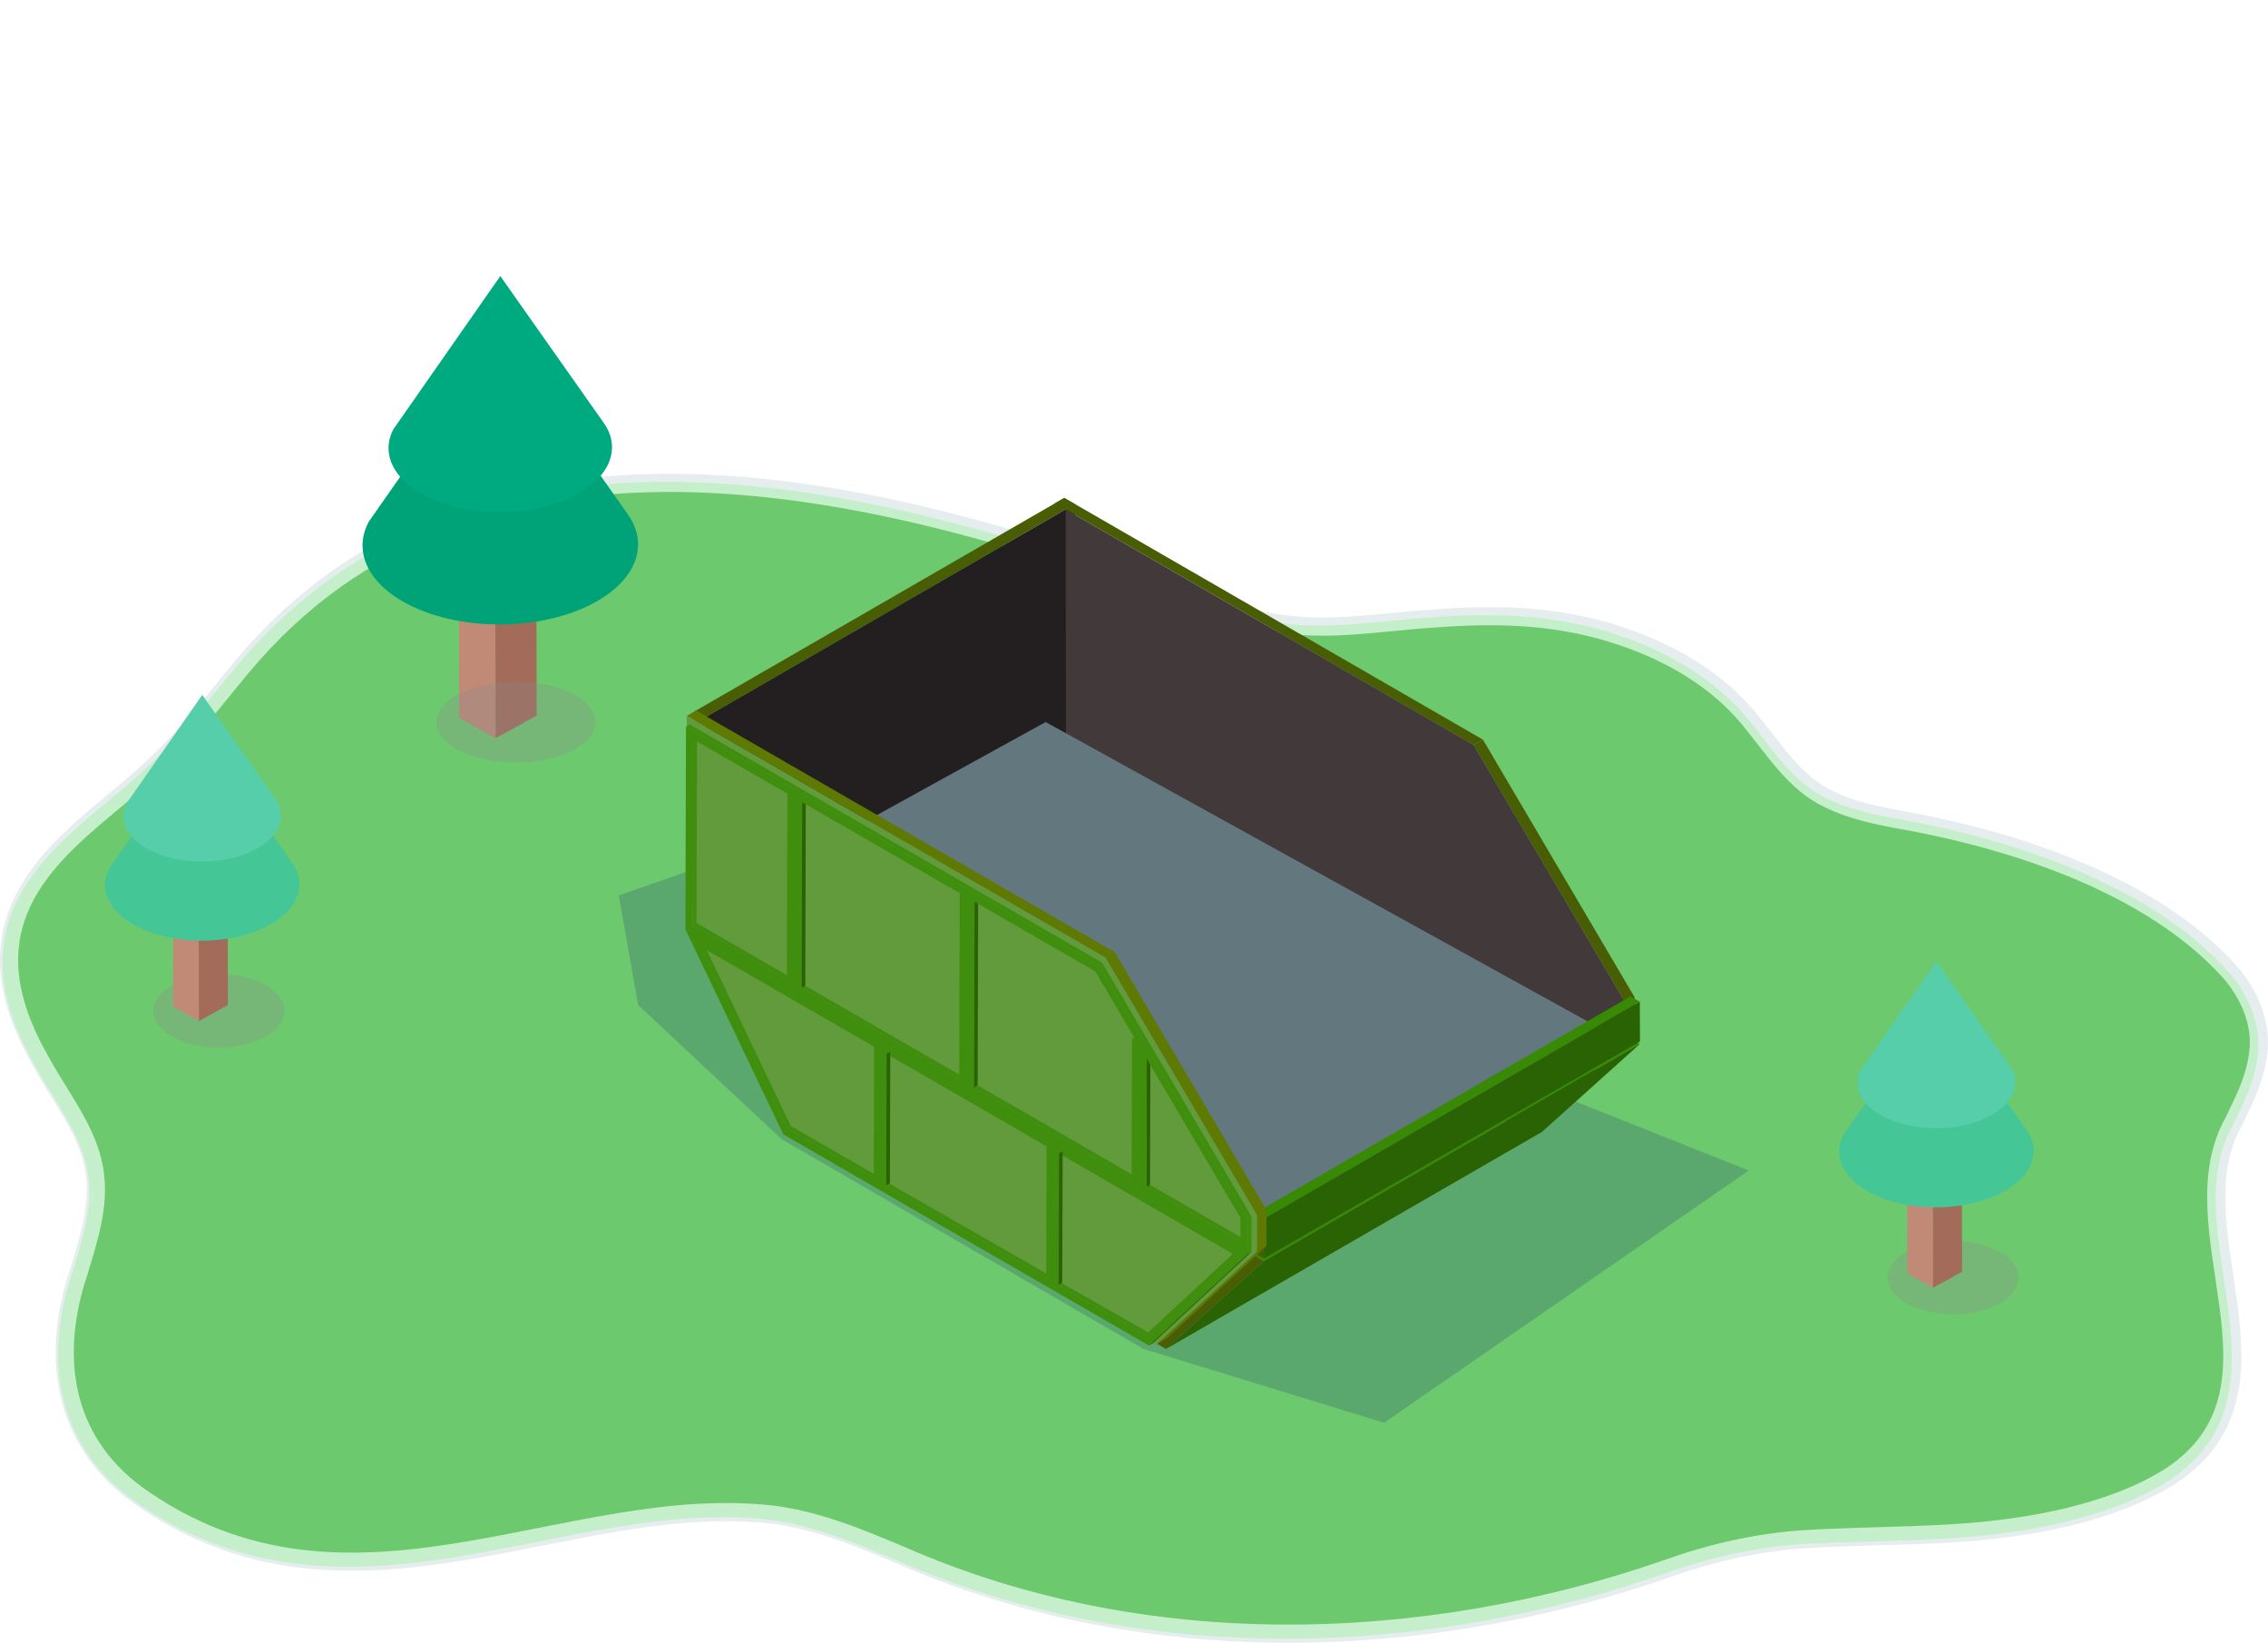 <?xml version="1.0" encoding="UTF-8"?>
<svg xmlns="http://www.w3.org/2000/svg" xmlns:xlink="http://www.w3.org/1999/xlink" viewBox="0 0 1124.2 814.25">
  <defs>
    <style>
      .cls-1 {
        stroke: #c5efca;
        stroke-width: 12px;
      }

      .cls-1, .cls-2 {
        fill: none;
        stroke-miterlimit: 10;
      }

      .cls-3 {
        fill: #6dc96d;
      }

      .cls-4 {
        mask: url(#mask-5);
      }

      .cls-5 {
        mask: url(#mask-1);
      }

      .cls-6 {
        fill: #006b3f;
      }

      .cls-7 {
        filter: url(#luminosity-noclip-5);
      }

      .cls-8 {
        mask: url(#mask);
      }

      .cls-9 {
        fill: #296303;
      }

      .cls-10 {
        fill: #5e7a02;
      }

      .cls-11 {
        fill: #495d04;
      }

      .cls-12 {
        mask: url(#mask-2);
      }

      .cls-13 {
        filter: url(#luminosity-noclip-3);
      }

      .cls-14 {
        fill: #388903;
      }

      .cls-15 {
        fill: #42393b;
      }

      .cls-16 {
        fill: #752d1c;
      }

      .cls-17 {
        isolation: isolate;
      }

      .cls-18 {
        fill: #a36b59;
      }

      .cls-19 {
        fill: #63777f;
      }

      .cls-20 {
        fill: #c44c21;
      }

      .cls-21 {
        fill: url(#_쥔晤牆渾_藎雪猥粧_5-2);
      }

      .cls-21, .cls-22, .cls-23, .cls-24 {
        mix-blend-mode: multiply;
      }

      .cls-25 {
        fill: #3f8e0d;
      }

      .cls-26 {
        fill: #7e321f;
      }

      .cls-22 {
        fill: #8b8b8b;
        opacity: .3;
      }

      .cls-2 {
        stroke: #e6edef;
        stroke-width: 18px;
      }

      .cls-23 {
        fill: url(#_쥔晤牆渾_藎雪猥粧_5);
      }

      .cls-27 {
        fill: #c18a76;
      }

      .cls-28 {
        fill: #00a378;
      }

      .cls-29 {
        fill: #231e20;
      }

      .cls-30 {
        fill: #619b3b;
      }

      .cls-31 {
        mask: url(#mask-4);
      }

      .cls-32 {
        fill: #00aa80;
      }

      .cls-33 {
        fill: #44c697;
      }

      .cls-34 {
        fill: #1a2b7b;
        opacity: .21;
      }

      .cls-35 {
        fill: #55cea9;
      }

      .cls-36 {
        mask: url(#mask-3);
      }

      .cls-24 {
        fill: url(#_쥔晤牆渾_藎雪猥粧_5-3);
      }

      .cls-37 {
        filter: url(#luminosity-noclip);
      }
    </style>
    <filter id="luminosity-noclip" x="491.99" y="108.81" width="78.25" height="300.06" color-interpolation-filters="sRGB" filterUnits="userSpaceOnUse">
      <feFlood flood-color="#fff" result="bg"></feFlood>
      <feBlend in="SourceGraphic" in2="bg"></feBlend>
    </filter>
    <filter id="luminosity-noclip-2" x="491.99" y="-9582.75" width="78.25" height="32766" color-interpolation-filters="sRGB" filterUnits="userSpaceOnUse">
      <feFlood flood-color="#fff" result="bg"></feFlood>
      <feBlend in="SourceGraphic" in2="bg"></feBlend>
    </filter>
    <mask id="mask-1" x="491.99" y="-9582.75" width="78.25" height="32766" maskUnits="userSpaceOnUse"></mask>
    <linearGradient id="_쥔晤牆渾_藎雪猥粧_5" data-name="쥔晤牆渾 藎雪猥粧 5" x1="530.84" y1="368.7" x2="532.96" y2="148.11" gradientUnits="userSpaceOnUse">
      <stop offset="0" stop-color="#fff"></stop>
      <stop offset="1" stop-color="#000"></stop>
    </linearGradient>
    <mask id="mask" x="491.99" y="108.81" width="78.25" height="300.06" maskUnits="userSpaceOnUse">
      <g class="cls-37">
        <g class="cls-5">
          <polygon class="cls-23" points="551.04 108.81 551.67 328.21 570.24 317.47 531.29 408.87 491.99 362.67 510.54 351.95 509.93 132.57 551.04 108.81"></polygon>
        </g>
      </g>
    </mask>
    <filter id="luminosity-noclip-3" x="407.65" y="207.28" width="78.26" height="188.22" color-interpolation-filters="sRGB" filterUnits="userSpaceOnUse">
      <feFlood flood-color="#fff" result="bg"></feFlood>
      <feBlend in="SourceGraphic" in2="bg"></feBlend>
    </filter>
    <filter id="luminosity-noclip-4" x="407.65" y="-9582.75" width="78.26" height="32766" color-interpolation-filters="sRGB" filterUnits="userSpaceOnUse">
      <feFlood flood-color="#fff" result="bg"></feFlood>
      <feBlend in="SourceGraphic" in2="bg"></feBlend>
    </filter>
    <mask id="mask-3" x="407.65" y="-9582.75" width="78.26" height="32766" maskUnits="userSpaceOnUse"></mask>
    <linearGradient id="_쥔晤牆渾_藎雪猥粧_5-2" data-name="쥔晤牆渾 藎雪猥粧 5" x1="450.63" y1="366.27" x2="438.94" y2="246.15" xlink:href="#_쥔晤牆渾_藎雪猥粧_5"></linearGradient>
    <mask id="mask-2" x="407.65" y="207.28" width="78.26" height="188.22" maskUnits="userSpaceOnUse">
      <g class="cls-13">
        <g class="cls-36">
          <polygon class="cls-21" points="467.03 207.28 467.33 314.83 485.91 304.13 446.97 395.51 407.65 349.31 426.21 338.59 425.9 231.03 467.03 207.28"></polygon>
        </g>
      </g>
    </mask>
    <filter id="luminosity-noclip-5" x="570.01" y="0" width="78.26" height="289.89" color-interpolation-filters="sRGB" filterUnits="userSpaceOnUse">
      <feFlood flood-color="#fff" result="bg"></feFlood>
      <feBlend in="SourceGraphic" in2="bg"></feBlend>
    </filter>
    <filter id="luminosity-noclip-6" x="570.01" y="-9582.75" width="78.26" height="32766" color-interpolation-filters="sRGB" filterUnits="userSpaceOnUse">
      <feFlood flood-color="#fff" result="bg"></feFlood>
      <feBlend in="SourceGraphic" in2="bg"></feBlend>
    </filter>
    <mask id="mask-5" x="570.01" y="-9582.75" width="78.26" height="32766" maskUnits="userSpaceOnUse"></mask>
    <linearGradient id="_쥔晤牆渾_藎雪猥粧_5-3" data-name="쥔晤牆渾 藎雪猥粧 5" x1="609.91" y1="256.5" x2="605.12" y2="33.81" xlink:href="#_쥔晤牆渾_藎雪猥粧_5"></linearGradient>
    <mask id="mask-4" x="570.01" y="0" width="78.26" height="289.89" maskUnits="userSpaceOnUse">
      <g class="cls-7">
        <g class="cls-4">
          <polygon class="cls-24" points="629.13 0 629.72 209.21 648.28 198.51 609.33 289.89 570.01 243.69 588.58 232.96 587.99 23.74 629.13 0"></polygon>
        </g>
      </g>
    </mask>
  </defs>
  <g class="cls-17">
    <g id="_레이어_2" data-name="레이어 2">
      <g id="_레이어_1-2" data-name="레이어 1">
        <g>
          <path class="cls-2" d="M792.66,316.7c25.95,7.18,51.94,20.15,70.15,41.58,13.11,15.86,23.66,33.4,41.68,41.8,5.82,2.93,12.31,5.18,19.3,6.97,4.87,1.26,9.96,2.31,15.1,3.31,59.92,10.38,124.5,32.76,161.65,72.82,9.1,9.61,16.12,23.75,14.39,37.69-.64,6.81-2.86,13.55-5.67,20.07-1.87,4.36-4,8.63-5.98,12.79-31.29,55.68,32.23,132.98-29.47,173.91-20.83,13.48-49.66,21.03-74.42,24.6-34.07,5.19-70.17,4.03-104.8,6.17-23.99,1.52-47.29,6.88-69.45,14.78-119.66,41.6-257.5,46.05-376.98-6.51-7.7-3.22-15.39-6.44-23.08-9.34-13.18-5-26.41-8.92-39.79-10.84-104.57-13.07-211.94,64.9-315.23-9.67-35.27-26.24-39.83-66.05-26.8-104.8,4.78-16,10.45-32.91,8.32-49.91-2.19-21.15-16.82-39.05-26.78-57.01-7.07-12.32-13.02-25.42-15.1-39.51-7.17-49.78,41.7-75.2,70.69-103.43,6.87-6.52,13.49-13.48,19.75-20.7,8-9.2,15.6-18.97,23.36-28.23,13.62-16.34,29.08-30.73,45.67-42.54,120.44-84.74,288.83-38.03,420.49,10.95,12.08,4.36,24.49,8.37,36.85,10.7,7.16,1.37,14.36,2.23,21.61,2.56,19.8.93,39.74-2.21,59.62-3.62,28.6-2.31,56.27-2.44,84.74,5.34l.18.05Z"></path>
          <path class="cls-1" d="M790.89,317.7c25.95,7.18,51.94,20.15,70.15,41.58,13.11,15.86,23.66,33.4,41.68,41.8,5.82,2.93,12.31,5.18,19.3,6.97,4.87,1.26,9.96,2.31,15.1,3.31,59.92,10.38,124.5,32.76,161.65,72.82,9.1,9.61,16.12,23.75,14.39,37.69-.64,6.81-2.86,13.55-5.67,20.07-1.87,4.36-4,8.63-5.98,12.79-31.29,55.68,32.23,132.98-29.47,173.91-20.83,13.48-49.66,21.03-74.42,24.6-34.07,5.19-70.17,4.03-104.8,6.17-23.99,1.52-47.29,6.88-69.45,14.78-119.66,41.6-257.5,46.05-376.98-6.51-7.7-3.22-15.39-6.44-23.08-9.34-13.18-5-26.41-8.92-39.79-10.84-104.57-13.07-211.94,64.9-315.23-9.67-35.27-26.24-39.83-66.05-26.8-104.8,4.78-16,10.45-32.91,8.32-49.91-2.19-21.15-16.82-39.05-26.78-57.01-7.07-12.32-13.02-25.42-15.1-39.51-7.17-49.78,41.7-75.2,70.69-103.43,6.87-6.52,13.49-13.48,19.75-20.7,8-9.2,15.6-18.97,23.36-28.23,13.62-16.34,29.08-30.73,45.67-42.54,120.44-84.74,288.83-38.03,420.49,10.95,12.08,4.36,24.49,8.37,36.85,10.7,7.16,1.37,14.36,2.23,21.61,2.56,19.8.93,39.74-2.21,59.62-3.62,28.6-2.31,56.27-2.44,84.74,5.34l.18.05Z"></path>
          <path class="cls-3" d="M792.66,316.7c25.95,7.18,51.94,20.15,70.15,41.58,13.11,15.86,23.66,33.4,41.68,41.8,5.82,2.93,12.31,5.18,19.3,6.97,4.87,1.26,9.96,2.31,15.1,3.31,59.92,10.38,124.5,32.76,161.65,72.82,9.1,9.61,16.12,23.75,14.39,37.69-.64,6.81-2.86,13.55-5.67,20.07-1.87,4.36-4,8.63-5.98,12.79-31.29,55.68,32.23,132.98-29.47,173.91-20.83,13.48-49.66,21.03-74.42,24.6-34.07,5.19-70.17,4.03-104.8,6.17-23.99,1.52-47.29,6.88-69.45,14.78-119.66,41.6-257.5,46.05-376.98-6.51-7.7-3.22-15.39-6.44-23.08-9.34-13.18-5-26.41-8.92-39.79-10.84-104.57-13.07-211.94,64.9-315.23-9.67-35.27-26.24-39.83-66.05-26.8-104.8,4.78-16,10.45-32.91,8.32-49.91-2.19-21.15-16.82-39.05-26.78-57.01-7.07-12.32-13.02-25.42-15.1-39.51-7.17-49.78,41.7-75.2,70.69-103.43,6.87-6.52,13.49-13.48,19.75-20.7,8-9.2,15.6-18.97,23.36-28.23,13.62-16.34,29.08-30.73,45.67-42.54,120.44-84.74,288.83-38.03,420.49,10.95,12.08,4.36,24.49,8.37,36.85,10.7,7.16,1.37,14.36,2.23,21.61,2.56,19.8.93,39.74-2.21,59.62-3.62,28.6-2.31,56.27-2.44,84.74,5.34l.18.05Z"></path>
          <polygon class="cls-34" points="770.38 541.75 499.07 377.05 306.69 443.8 316.3 498.17 387.43 564.65 566.79 668.63 686.09 705.21 866.83 580.18 770.38 541.75"></polygon>
          <g>
            <g>
              <polygon class="cls-27" points="245.47 271.5 227.42 261.47 227.61 355.88 245.65 365.92 245.47 271.5"></polygon>
              <polygon class="cls-18" points="245.47 271.5 245.65 365.92 266.01 354.69 265.82 260.27 245.47 271.5"></polygon>
            </g>
            <g>
              <path class="cls-22" d="M295.15,357.88c0,11.07-17.64,20.04-39.39,20.04s-39.38-8.97-39.38-20.04,17.64-20.05,39.38-20.05,39.39,8.98,39.39,20.05Z"></path>
              <path class="cls-28" d="M182.74,258.67h0s65.26-93.45,65.26-93.45l63.04,89.48c3.5,4.84,5.25,10,5.24,15.17v.18c0,.1-.02.23-.02.35l.02.07h-.02c-.28,9.92-6.98,19.81-20.13,27.41-26.75,15.45-70.01,15.52-96.59.17-13.19-7.6-19.77-17.57-19.84-27.58v-.48c.07-3.81,1.07-7.63,3.03-11.31Z"></path>
              <path class="cls-32" d="M195.07,212.65h0l52.92-75.81,51.14,72.58c2.83,3.92,4.26,8.11,4.24,12.3v.15c0,.08-.02.19-.02.28l.02.07h-.02c-.22,8.04-5.66,16.07-16.32,22.23-21.71,12.52-56.78,12.59-78.36.14-10.69-6.19-16.04-14.27-16.08-22.37v-.41c.04-3.09.87-6.18,2.47-9.17Z"></path>
            </g>
          </g>
          <g>
            <path class="cls-22" d="M1000.54,633.25c0,10.02-14.52,18.14-32.45,18.14s-32.45-8.12-32.45-18.14,14.52-18.13,32.45-18.13,32.45,8.11,32.45,18.13Z"></path>
            <g>
              <polygon class="cls-27" points="958.05 571.63 945.32 564.55 945.45 631.18 958.18 638.27 958.05 571.63"></polygon>
              <polygon class="cls-18" points="958.05 571.63 958.18 638.27 972.55 630.33 972.41 563.7 958.05 571.63"></polygon>
            </g>
            <path class="cls-33" d="M913.78,562.58h0l46.06-65.97,44.49,63.15c2.47,3.42,3.7,7.06,3.69,10.71v.12c0,.07,0,.17,0,.24v.05s0,0,0,0c-.19,7-4.91,13.99-14.21,19.34-18.89,10.91-49.4,10.98-68.17.14-9.31-5.37-13.96-12.41-14-19.48v-.35c.04-2.69.75-5.37,2.13-7.97Z"></path>
            <path class="cls-35" d="M922.49,530.09h0l37.36-53.5,36.09,51.23c1.99,2.77,3,5.72,3,8.68v.11c0,.06-.01.13-.01.2v.03s0,0,0,0c-.16,5.69-3.99,11.36-11.52,15.7-15.32,8.86-40.08,8.89-55.3.11-7.55-4.36-11.32-10.07-11.35-15.81v-.27c.04-2.18.62-4.36,1.74-6.48Z"></path>
          </g>
          <g>
            <path class="cls-22" d="M140.96,501.08c0,10.02-14.52,18.14-32.45,18.14s-32.45-8.12-32.45-18.14,14.52-18.13,32.45-18.13,32.45,8.11,32.45,18.13Z"></path>
            <g>
              <polygon class="cls-27" points="98.47 439.46 85.74 432.38 85.87 499.01 98.6 506.1 98.47 439.46"></polygon>
              <polygon class="cls-18" points="98.47 439.46 98.6 506.1 112.97 498.17 112.83 431.53 98.47 439.46"></polygon>
            </g>
            <path class="cls-33" d="M54.2,430.41h0l46.06-65.97,44.49,63.15c2.47,3.42,3.7,7.06,3.69,10.71v.12c0,.07,0,.17,0,.24v.05s0,0,0,0c-.19,7-4.91,13.99-14.21,19.34-18.89,10.91-49.4,10.98-68.17.14-9.31-5.37-13.96-12.41-14-19.48v-.35c.04-2.69.75-5.37,2.13-7.97Z"></path>
            <path class="cls-35" d="M62.9,397.92h0l37.36-53.5,36.09,51.23c1.99,2.77,3,5.72,3,8.68v.11c0,.06-.01.13-.01.2v.03s0,0,0,0c-.16,5.69-3.99,11.36-11.52,15.7-15.32,8.86-40.08,8.89-55.3.11-7.55-4.36-11.32-10.07-11.35-15.81v-.27c.04-2.18.62-4.36,1.74-6.48Z"></path>
          </g>
          <g class="cls-17">
            <polygon class="cls-20" points="349.93 455.09 344.7 452.05 344.41 352.53 349.64 355.57 349.93 455.09"></polygon>
            <polygon class="cls-11" points="349.64 355.57 344.41 352.53 527.53 246.81 532.76 249.84 349.64 355.57"></polygon>
            <polygon class="cls-29" points="532.76 249.84 535.94 366.6 349.93 455.09 349.64 355.57 532.76 249.84"></polygon>
          </g>
          <g class="cls-17">
            <polygon class="cls-16" points="805.63 514.85 810.24 512.18 760.55 558.23 755.94 560.91 805.63 514.85"></polygon>
            <polygon class="cls-11" points="522.91 249.45 527.53 246.77 735.06 366.6 730.46 369.28 522.91 249.45"></polygon>
            <polygon class="cls-26" points="805.69 497.08 810.3 494.4 810.24 512.18 805.63 514.85 805.69 497.08"></polygon>
            <polygon class="cls-11" points="730.46 369.28 735.06 366.6 810.3 494.4 805.69 497.08 730.46 369.28"></polygon>
            <polygon class="cls-15" points="730.46 369.28 805.69 497.08 805.63 514.85 755.94 560.91 571.9 454.66 528.38 368.18 528.21 252.51 730.46 369.28"></polygon>
          </g>
          <polygon class="cls-19" points="797.14 511.9 518.3 357.88 394.85 425.92 596.5 640.56 797.14 511.9"></polygon>
          <g class="cls-17">
            <polygon class="cls-11" points="577.97 668.63 573.36 665.95 621.86 622.38 626.47 625.06 577.97 668.63"></polygon>
            <polygon class="cls-14" points="626.47 625.06 621.86 622.38 808.22 514.79 812.83 517.47 626.47 625.06"></polygon>
            <polygon class="cls-9" points="812.83 517.47 764.32 561.04 577.97 668.63 626.47 625.06 812.83 517.47"></polygon>
          </g>
          <g class="cls-17">
            <polygon class="cls-11" points="626.53 623.8 621.92 621.12 621.86 601.45 626.47 604.13 626.53 623.8"></polygon>
            <polygon class="cls-14" points="626.47 604.13 621.86 601.45 808.22 493.87 812.83 496.54 626.47 604.13"></polygon>
            <polygon class="cls-9" points="812.83 496.54 812.89 516.21 626.53 623.8 626.47 604.13 812.83 496.54"></polygon>
          </g>
          <g class="cls-17">
            <polygon class="cls-10" points="623.14 620.22 627.75 617.54 578.05 663.59 573.45 666.27 623.14 620.22"></polygon>
            <polygon class="cls-10" points="340.42 354.82 345.03 352.14 552.57 471.96 547.96 474.64 340.42 354.82"></polygon>
            <polygon class="cls-10" points="623.19 602.45 627.8 599.77 627.75 617.54 623.14 620.22 623.19 602.45"></polygon>
            <polygon class="cls-10" points="547.96 474.64 552.57 471.96 627.8 599.77 623.19 602.45 547.96 474.64"></polygon>
            <polygon class="cls-30" points="547.96 474.64 623.19 602.45 623.14 620.22 573.45 666.27 389.41 560.02 340.13 456.83 340.42 354.82 547.96 474.64"></polygon>
          </g>
          <g class="cls-17">
            <polygon class="cls-25" points="347.11 469.09 348.94 468.04 391.92 558.07 390.1 559.13 347.11 469.09"></polygon>
            <polygon class="cls-25" points="390.1 559.13 391.92 558.07 434.93 582.9 433.11 583.96 390.1 559.13"></polygon>
            <polygon class="cls-25" points="433.11 583.96 434.93 582.9 441.09 586.81 439.27 587.87 433.11 583.96"></polygon>
            <polygon class="cls-25" points="439.28 587.52 441.09 586.46 441.09 586.81 439.27 587.87 439.28 587.52"></polygon>
            <polygon class="cls-25" points="343.41 458.54 345.23 457.49 391.84 484.4 390.03 485.45 343.41 458.54"></polygon>
            <polygon class="cls-25" points="339.74 460.64 341.57 459.58 435.12 513.6 433.31 514.65 339.74 460.64"></polygon>
            <polygon class="cls-25" points="390.03 485.45 391.84 484.4 391.83 488.6 390.01 489.66 390.03 485.45"></polygon>
            <polygon class="cls-25" points="397.33 489.68 399.15 488.62 399.13 492.83 397.32 493.88 397.33 489.68"></polygon>
            <polygon class="cls-25" points="343.67 366.47 345.49 365.42 345.23 457.49 343.41 458.54 343.67 366.47"></polygon>
            <polygon class="cls-25" points="433.31 514.65 435.12 513.6 435.11 517.79 433.29 518.84 433.31 514.65"></polygon>
            <polygon class="cls-25" points="439.46 518.21 441.29 517.15 441.27 521.35 439.46 522.4 439.46 518.21"></polygon>
            <polygon class="cls-25" points="439.27 587.87 441.09 586.81 520.38 632.24 518.57 633.29 439.27 587.87"></polygon>
            <polygon class="cls-25" points="518.57 633.29 520.38 632.24 526.54 636.15 524.73 637.2 518.57 633.29"></polygon>
            <polygon class="cls-25" points="518.76 563.99 520.58 562.93 520.56 567.13 518.75 568.18 518.76 563.99"></polygon>
            <polygon class="cls-25" points="524.92 567.54 524.92 571.74 524.73 636.85 524.73 637.2 518.57 633.65 518.57 633.29 518.75 568.18 518.76 563.99 524.92 567.54"></polygon>
            <polygon class="cls-25" points="524.73 637.2 526.54 636.15 569.56 660.63 567.74 661.68 524.73 637.2"></polygon>
            <polygon class="cls-25" points="524.92 567.54 526.74 566.49 526.73 570.68 524.92 571.74 524.92 567.54"></polygon>
            <polygon class="cls-25" points="524.92 567.54 618.48 621.56 569.54 666.94 388.28 562.28 339.74 460.64 433.31 514.65 433.29 518.84 347.11 469.09 390.1 559.13 433.11 583.96 439.27 587.87 518.57 633.29 524.73 637.2 567.74 661.68 611.09 621.49 524.92 571.74 524.92 567.54"></polygon>
            <polygon class="cls-25" points="439.46 518.21 439.46 522.4 439.28 587.52 439.27 587.87 433.11 584.31 433.11 583.96 433.29 518.84 433.31 514.65 439.46 518.21"></polygon>
            <polygon class="cls-25" points="433.31 514.65 435.12 513.6 441.29 517.15 439.46 518.21 433.31 514.65"></polygon>
            <polygon class="cls-25" points="524.73 636.85 526.54 635.79 526.54 636.15 524.73 637.2 524.73 636.85"></polygon>
            <polygon class="cls-25" points="390.29 391.64 392.11 390.59 392.1 392.33 390.29 393.39 390.29 391.64"></polygon>
            <polygon class="cls-25" points="397.33 489.68 399.15 488.62 477.29 533.73 475.47 534.79 397.33 489.68"></polygon>
            <polygon class="cls-25" points="439.46 518.21 441.29 517.15 520.58 562.93 518.76 563.99 439.46 518.21"></polygon>
            <polygon class="cls-25" points="397.33 489.68 475.47 534.79 475.47 538.99 439.46 518.21 433.31 514.65 397.32 493.88 397.33 489.68"></polygon>
            <polygon class="cls-25" points="475.47 534.79 477.29 533.73 477.28 537.93 475.47 538.99 475.47 534.79"></polygon>
            <polygon class="cls-25" points="397.6 395.86 399.41 394.8 399.41 396.55 397.6 397.61 397.6 395.86"></polygon>
            <polygon class="cls-25" points="397.6 395.86 397.6 397.61 397.33 489.68 397.32 493.88 390.01 489.66 390.03 485.45 390.29 393.39 390.29 391.64 397.6 395.86"></polygon>
            <polygon class="cls-25" points="390.29 391.64 392.11 390.59 399.41 394.8 397.6 395.86 390.29 391.64"></polygon>
            <polygon class="cls-25" points="482.78 539.01 484.6 537.95 484.59 542.15 482.76 543.21 482.78 539.01"></polygon>
            <polygon class="cls-25" points="518.76 563.99 518.75 568.18 439.46 522.4 439.46 518.21 518.76 563.99"></polygon>
            <polygon class="cls-25" points="518.76 563.99 520.58 562.93 526.74 566.49 524.92 567.54 518.76 563.99"></polygon>
            <polygon class="cls-25" points="475.74 440.98 477.55 439.93 477.55 441.67 475.74 442.73 475.74 440.98"></polygon>
            <polygon class="cls-25" points="524.92 567.54 526.74 566.49 620.3 620.51 618.48 621.56 524.92 567.54"></polygon>
            <polygon class="cls-25" points="482.78 539.01 560.92 584.12 560.9 588.33 524.92 567.54 518.76 563.99 482.76 543.21 482.78 539.01"></polygon>
            <polygon class="cls-25" points="482.78 539.01 484.6 537.95 562.74 583.07 560.92 584.12 482.78 539.01"></polygon>
            <polygon class="cls-25" points="560.92 584.12 562.74 583.07 562.73 587.27 560.9 588.33 560.92 584.12"></polygon>
            <polygon class="cls-25" points="475.74 440.98 477.55 439.93 484.86 444.14 483.05 445.2 475.74 440.98"></polygon>
            <polygon class="cls-25" points="483.05 445.2 484.86 444.14 484.86 445.89 483.04 446.94 483.05 445.2"></polygon>
            <polygon class="cls-25" points="483.05 445.2 483.04 446.94 482.78 539.01 482.76 543.21 475.47 538.99 475.47 534.79 475.74 442.73 475.74 440.98 483.05 445.2"></polygon>
            <polygon class="cls-25" points="568.23 588.34 570.04 587.28 570.03 591.49 568.22 592.54 568.23 588.34"></polygon>
            <polygon class="cls-25" points="568.23 588.34 570.04 587.28 616.66 614.2 614.84 615.26 568.23 588.34"></polygon>
            <polygon class="cls-25" points="561.12 514.9 562.93 513.84 565.16 515.12 563.34 516.18 561.12 514.9"></polygon>
            <g>
              <polygon class="cls-9" points="439.46 522.4 441.27 521.35 441.09 586.46 439.28 587.52 439.46 522.4"></polygon>
              <polygon class="cls-9" points="524.92 571.74 526.73 570.68 526.54 635.79 524.73 636.85 524.92 571.74"></polygon>
              <polygon class="cls-9" points="397.6 397.61 399.41 396.55 399.15 488.62 397.33 489.68 397.6 397.61"></polygon>
              <polygon class="cls-9" points="483.04 446.94 484.86 445.89 484.6 537.95 482.78 539.01 483.04 446.94"></polygon>
              <polygon class="cls-9" points="618.48 621.56 620.3 620.51 571.35 665.88 569.54 666.94 618.48 621.56"></polygon>
              <polygon class="cls-9" points="568.41 524.79 570.23 523.73 570.04 587.28 568.23 588.34 568.41 524.79"></polygon>
            </g>
            <polygon class="cls-25" points="340.03 360.17 341.85 359.11 546.26 477.13 544.44 478.18 340.03 360.17"></polygon>
            <polygon class="cls-25" points="568.43 519.11 568.41 524.79 568.23 588.34 568.22 592.54 560.9 588.33 560.92 584.12 561.12 514.9 563.34 516.18 568.43 519.11"></polygon>
            <polygon class="cls-25" points="568.43 519.11 570.24 518.06 570.23 523.73 568.41 524.79 568.43 519.11"></polygon>
            <polygon class="cls-25" points="563.34 516.18 565.16 515.12 570.24 518.06 568.43 519.11 563.34 516.18"></polygon>
            <polygon class="cls-25" points="544.44 478.18 546.26 477.13 620.35 603 618.53 604.06 544.44 478.18"></polygon>
            <polygon class="cls-25" points="544.44 478.18 618.53 604.06 618.48 621.56 568.22 592.54 568.23 588.34 614.84 615.26 614.88 603.73 568.41 524.79 568.43 519.11 563.34 516.18 542.95 481.52 483.04 446.94 483.05 445.2 475.74 440.98 475.74 442.73 397.6 397.61 397.6 395.86 390.29 391.64 390.29 393.39 343.67 366.47 343.41 458.54 390.03 485.45 390.01 489.66 339.74 460.64 340.03 360.17 544.44 478.18"></polygon>
            <polygon class="cls-25" points="618.53 604.06 620.35 603 620.3 620.51 618.48 621.56 618.53 604.06"></polygon>
          </g>
          <g>
            <g class="cls-8">
              <polygon class="cls-6" points="551.04 108.81 551.67 328.21 570.24 317.47 531.29 408.87 491.99 362.67 510.54 351.95 509.93 132.57 551.04 108.81"></polygon>
            </g>
            <g class="cls-12">
              <polygon class="cls-6" points="467.03 207.28 467.33 314.83 485.91 304.13 446.97 395.51 407.65 349.31 426.21 338.59 425.9 231.03 467.03 207.28"></polygon>
            </g>
            <g class="cls-31">
              <polygon class="cls-6" points="629.13 0 629.72 209.21 648.28 198.51 609.33 289.89 570.01 243.69 588.58 232.96 587.99 23.74 629.13 0"></polygon>
            </g>
          </g>
        </g>
      </g>
    </g>
  </g>
</svg>
